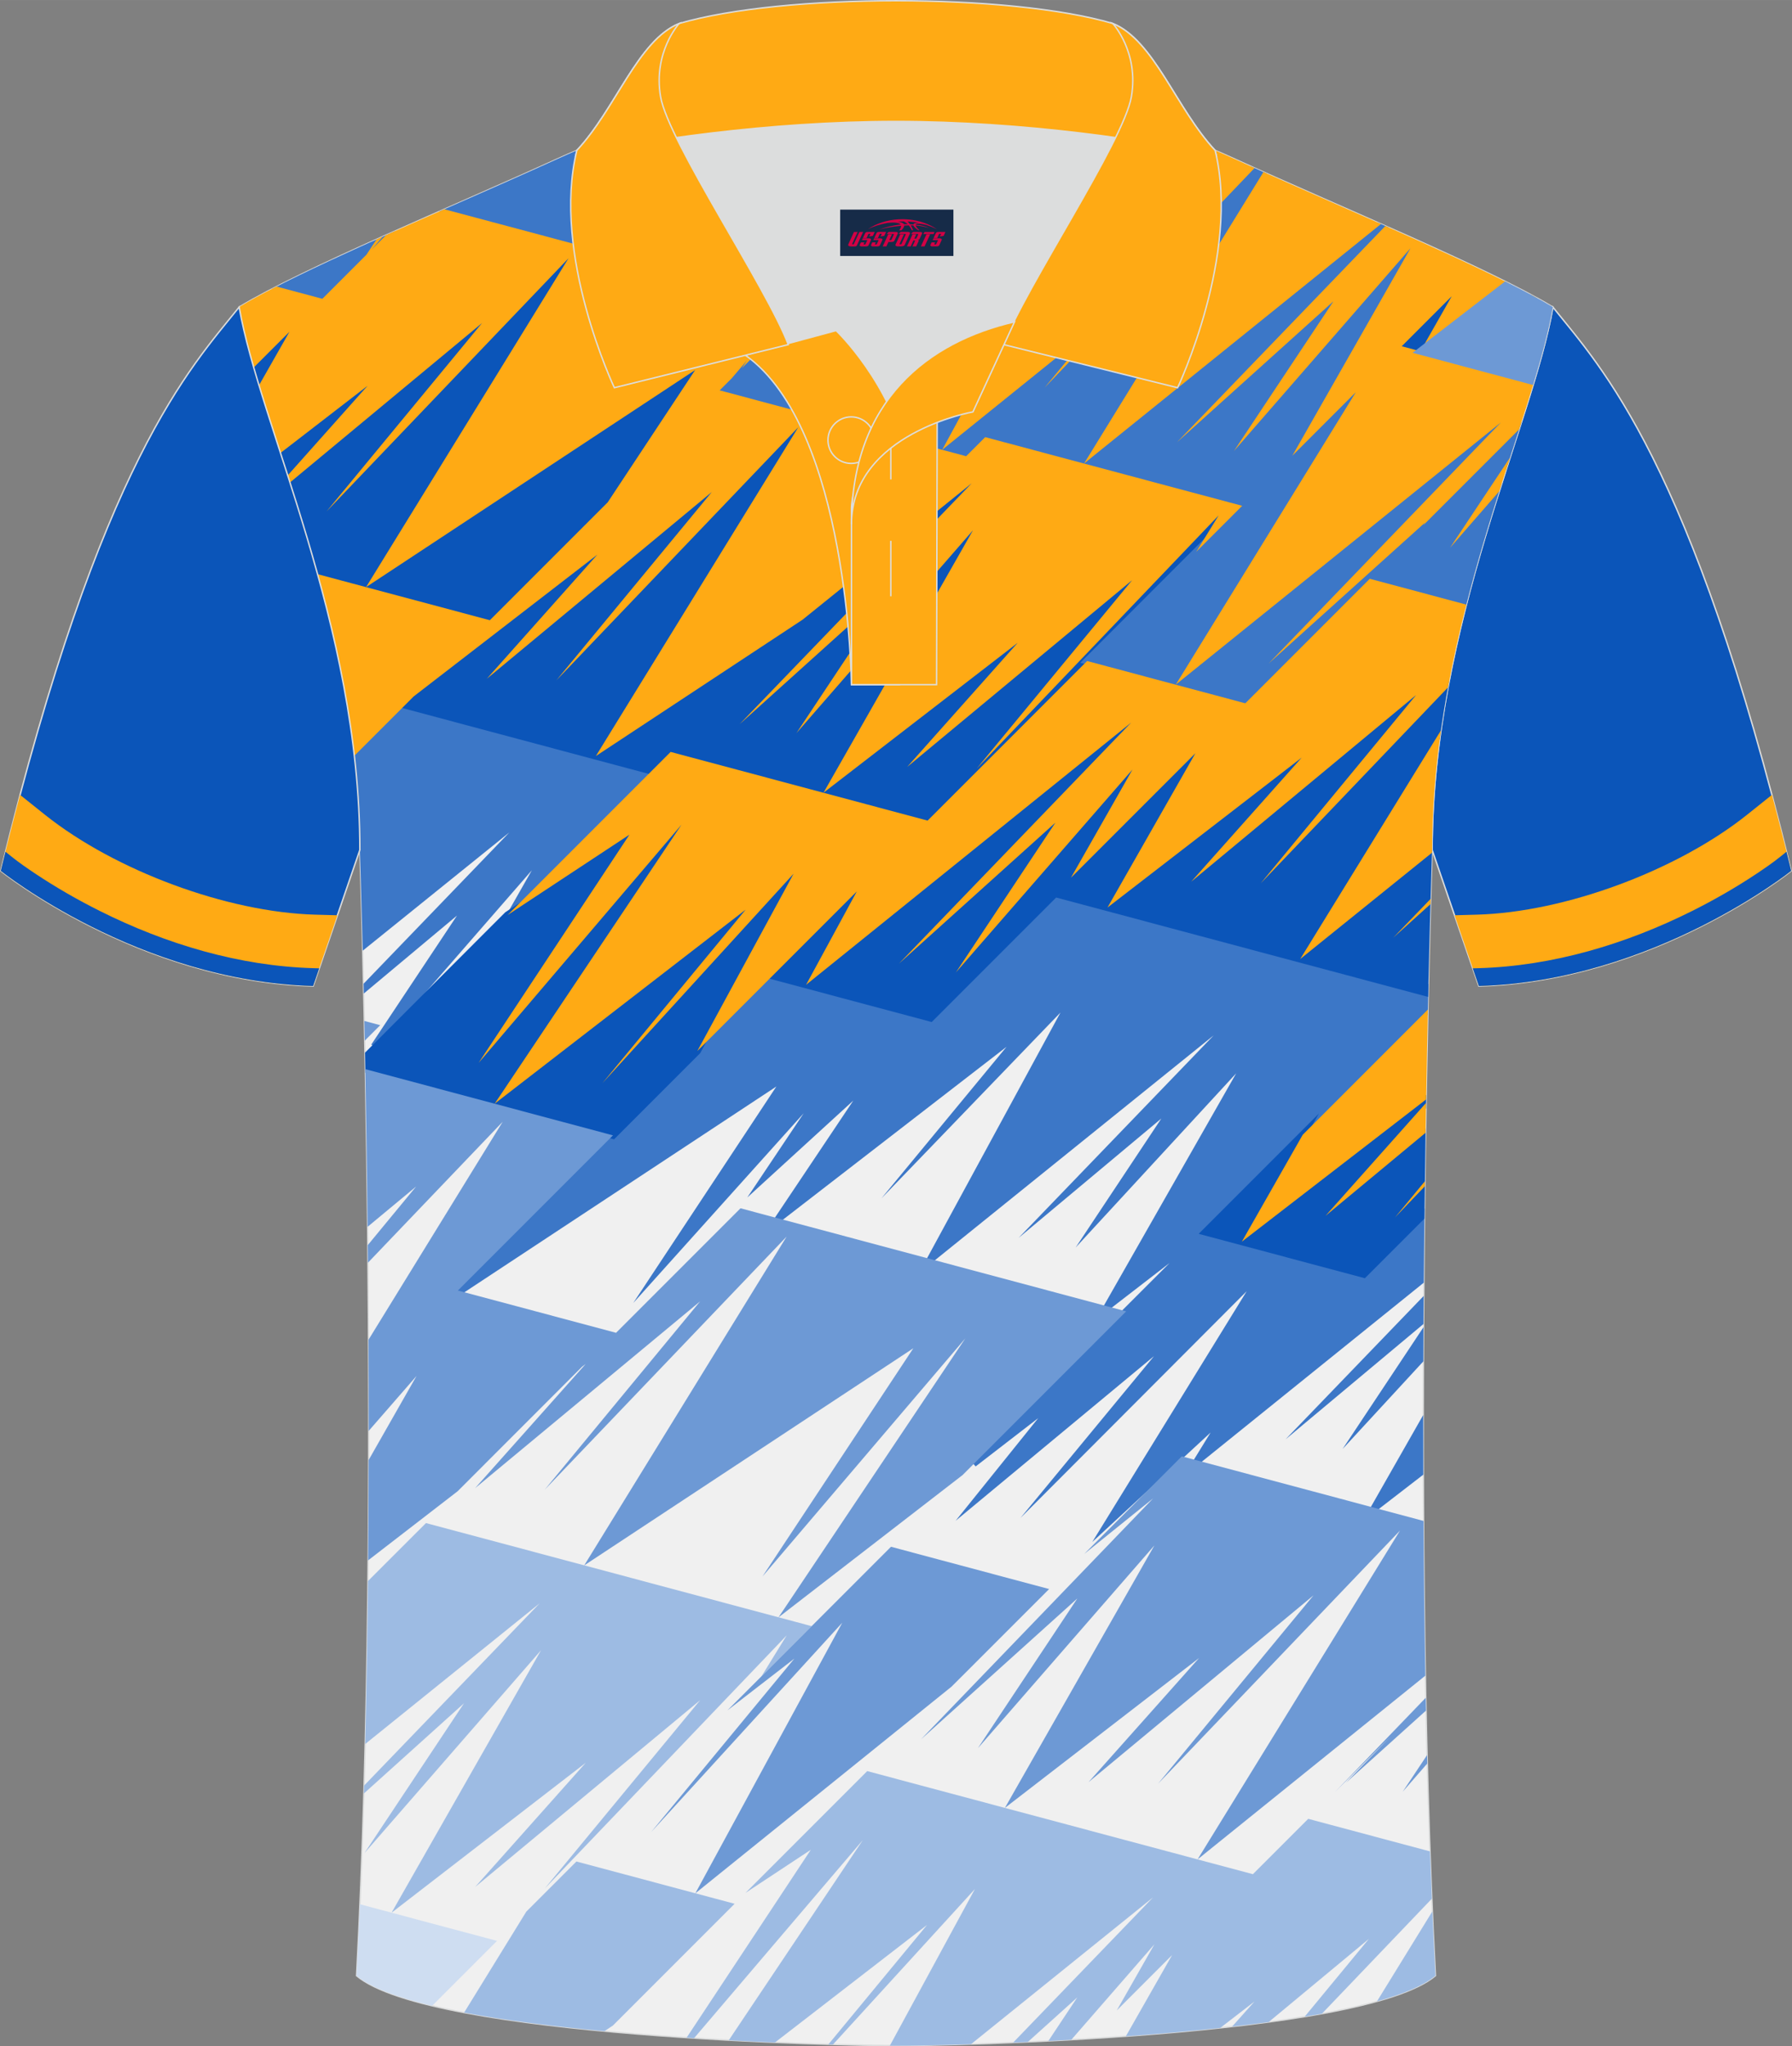 <?xml version="1.0" encoding="utf-8"?>
<!-- Generator: Adobe Illustrator 24.0.1, SVG Export Plug-In . SVG Version: 6.00 Build 0)  -->
<svg xmlns="http://www.w3.org/2000/svg" xmlns:xlink="http://www.w3.org/1999/xlink" version="1.1" id="图层_1" x="0px" y="0px" width="379.8px" height="433.5px" viewBox="0 0 379.84 433.54" enable-background="new 0 0 379.84 433.54" xml:space="preserve">
<rect x="0" y="0" width="379.84" height="433.54" fill="#808080" stroke="none"/>
<g>
	
		<path fill-rule="evenodd" clip-rule="evenodd" fill="#0B55B9" stroke="#DCDDDD" stroke-width="0.3" stroke-miterlimit="22.926" d="   M329.15,65.06c10.24,12.8,29.36,32.42,50.52,119.44c0,0-29.19,23.38-66.21,24.4c0,0-7.16-20.82-9.9-28.84l0,0   C303.56,132.28,324.87,89.82,329.15,65.06z"/>
	<g>
		<path fill-rule="evenodd" clip-rule="evenodd" fill="#FFAA14" d="M370.22,172.69c-14.79,11.75-38.46,20.57-57.17,21.09l-4.73,0.13    c2.63,7.64,5.15,14.99,5.15,14.99c37.02-1.02,66.21-24.4,66.21-24.4c-1.37-5.65-2.74-11.01-4.09-16.1L370.22,172.69z"/>
		<path fill-rule="evenodd" clip-rule="evenodd" fill="#0B55B9" d="M377.3,181.55c-1.56,1.25-3.3,2.44-4.96,3.55    c-4.37,2.91-8.97,5.55-13.67,7.9c-14.03,7.02-29.57,11.68-45.32,12.12l-1.18,0.03l1.29,3.75c37.02-1.02,66.21-24.4,66.21-24.4    c-0.33-1.37-0.66-2.72-1-4.05L377.3,181.55z"/>
	</g>
	
		<path fill-rule="evenodd" clip-rule="evenodd" fill="#F0F0F0" stroke="#DCDDDD" stroke-width="0.3" stroke-miterlimit="22.926" d="   M76.28,180.07c0,0,4.68,137.15-0.7,238.51c15.6,13.14,104.62,14.84,114.34,14.81c9.72,0.03,98.74-1.67,114.34-14.82   c-5.38-101.36-0.7-238.51-0.7-238.51c0-47.79,21.31-90.25,25.59-115c-13.68-8.25-45.44-21.32-67.38-31.34   c-5.84-2.66-10.73-4.57-15.09-5.94l-113.56-0.01c-4.32,1.37-9.2,3.29-15.06,5.95c-21.94,10.02-53.7,23.09-67.37,31.34   C54.97,89.82,76.28,132.28,76.28,180.07z"/>
	<g>
		<path fill-rule="evenodd" clip-rule="evenodd" fill="#3C77C7" d="M247.91,267.58l-15.68,12.1l29.8-52.29L228,264.3l18.16-27.33    l-30.25,25.29l41.34-42.9l-62.46,50.36l29.99-55.2l-37.96,39.38l26.53-32.12l-51.52,39.81l19.04-28.42L158.4,253.7l11.95-17.84    l-36.12,40.19l30.33-45.86l-69.53,45.84l2.66-4.31l65.83-65.83l33.52,8.95l26.39-27.64l52.36,15.25l27,6.04    c-0.05,2.07-0.1,4.24-0.15,6.5l-45.37,45.37l-0.33,0.25l31.9,8.52l13.11-13.11c-0.06,5.09-0.11,10.34-0.16,15.73l-50.91,41.04    l5.73-9.3l-25.08,23.19l32.72-53.12l-47.94,48.03l28.3-34.28l-42.05,34.88l17.51-21.75l-13.27,10.24l-0.94-1.07L247.91,267.58    L247.91,267.58z M301.69,312.42c-0.01-4.25-0.02-8.46-0.02-12.63l-12.86,22.57L301.69,312.42L301.69,312.42z M301.7,288.42    c0.01-2.43,0.02-4.84,0.03-7.24l-17.15,25.81L301.7,288.42L301.7,288.42z M301.73,280.5c0.01-1.99,0.02-3.98,0.04-5.94    l-29.28,30.38L301.73,280.5L301.73,280.5z M76.28,180.07c0,0,0.27,7.92,0.61,21.34l31.07-25.05l-30.9,32.06l0.05,2.07l19.76-16.52    L78.7,221.3l1.13,0.86l32.9-37.78l-7.16,12.57l34.26-34.26l-53.75-14.6l-11.09,11.09C75.81,166,76.28,172.98,76.28,180.07z"/>
		<path fill-rule="evenodd" clip-rule="evenodd" fill="#CEDDF1" d="M91.6,424.95l13.75-13.75L83,405.23l-1.81-0.48l-4.9-1.31    c-0.22,5.12-0.46,10.17-0.72,15.14C78.57,421.1,84.28,423.2,91.6,424.95z"/>
		<path fill-rule="evenodd" clip-rule="evenodd" fill="#0B55B9" d="M171.25,209.52l-8.97-2.4l22.49-22.49l-11.43,21.04l66.51-53.62    l0.96,1.05l-34.83,36.14l17.74-15.98l1.01,0.87l-15.03,22.61l30.24-34.72l1.12,0.79l-10.62,18.63l26.38-26.38l-19.54,34.3    L276,159.49l0.94,1.01l-17.2,19.3l40.48-33.58l0.97,0.97l-20.17,24.43l26.15-27.35c-0.77,4.05-1.45,8.16-2.01,12.34l-26.62,43.22    l25.01-20.17v0.4c0,0-0.4,11.85-0.84,31.15l-78.84-21.06l-26.38,26.38L171.25,209.52L171.25,209.52z M77.37,223.02l0.08,4.28    l52.71,14.08l18.26-18.26l20.77-38.23l-1.09-0.78l-20.48,22.42l11.44-13.85l-0.94-0.97l-50.06,38.68l37.41-55.84l-1.14-0.86    l-35.41,41.54l27.16-41.07l-28.98,19.11L77.37,223.02L77.37,223.02z M301.93,258.18c0.08-6.69,0.17-13.1,0.26-19.18l-13.98,11.6    l14.05-15.77l0.05-2.88l-36.55,28.21l13.81-24.25l-25.49,25.49l35.22,9.41L301.93,258.18L301.93,258.18z M52.51,73.27    c0.16,0.62,0.33,1.25,0.5,1.89l0.9-1.34l-1.14-0.86L52.51,73.27L52.51,73.27z M53.54,77.03L64.8,65.78l-9.6,16.84    C54.61,80.7,54.06,78.84,53.54,77.03L53.54,77.03z M59.2,95.2c2.71,8.39,5.67,17.56,8.34,27.32c3.28,0.89,6.56,1.83,9.87,2.61    l26.64,7.12l25.35-25.35l20.61-31.17l-70,46.15l41.47-67.34l-1.08-0.83L83.02,92.83l20.17-24.43l-0.97-0.97l-40.48,33.58    l17.2-19.3L78,80.7L59.2,95.2L59.2,95.2z M177.09,165.06l30.16-52.93l-1.12-0.79l-30.24,34.72l15.03-22.61l-1.01-0.87    l-17.73,15.98L207,102.41l-0.96-1.05l-36.23,29.21l-0.05,0.05l-41.02,27.05l41.47-67.34l-1.08-0.83l-37.41,39.12l20.17-24.43    l-0.97-0.97l-40.48,33.58l17.2-19.3l-0.94-1.01l-39.51,30.49l-2.79,2.79l53.94,14.41l4.04-4.04l54.47,14.55l57.31-57.31l5.15-8.36    l-1.08-0.83l-37.41,39.12l20.17-24.43l-0.97-0.97l-40.48,33.58l17.2-19.3l-0.94-1.01L177.09,165.06L177.09,165.06z M301.45,75.29    l-5.79-1.55l15.51-15.5L301.45,75.29z"/>
		<path fill-rule="evenodd" clip-rule="evenodd" fill="#9DBBE3" d="M78,334.96c-0.12,11.47-0.31,23.05-0.59,34.53l36.99-29.82    L77.17,378.3l-0.05,1.68l21.23-19.12l-21.09,31.73l37.42-42.97l-31.63,55.52l0.05,0.01l41.05-31.68l-23.42,26.29l47.68-39.56    l-32.94,39.9l51.28-53.63l-5.33,8.66l10.62-10.61l-37.98-10.15l-10.21-2.73l-9.37-2.5l-24.19-6.46L78,334.96L78,334.96z     M98.38,426.39L111.56,405l10.62-10.62l33.53,8.96l-25.8,25.8l-1.8,1.19C117.57,429.34,107.21,428.06,98.38,426.39L98.38,426.39z     M145.54,431.7l26.32-39.8l-13.84,9.13l25.8-25.8l81.75,21.84l11.73-11.73l4.51,1.21l21.3,5.69c0.12,3.36,0.25,6.7,0.39,10.02    l-23.29,24.36c-1.2,0.22-2.42,0.43-3.67,0.64l13.61-16.48l-21.24,17.62c-2.53,0.34-5.12,0.66-7.75,0.96l4.74-5.31l-7.25,5.59    c-6.6,0.71-13.38,1.29-20.01,1.77l9.8-17.2l17.13-17.13l-28.86,28.86l7.98-14.01l-17.61,20.22c-1.65,0.09-3.27,0.18-4.87,0.26    l6.14-9.24l-10.49,9.45c-1.06,0.05-2.1,0.09-3.12,0.14l29.66-30.77l-38.58,31.1c-7.98,0.25-13.8,0.33-15.9,0.32    c-0.34,0-0.78,0-1.31,0l18.04-33.2l-30.1,32.96l-0.97-0.03l20.92-25.32l-32.24,24.91c-3.11-0.13-6.39-0.29-9.79-0.47l28.43-42.43    l-35.8,42L145.54,431.7L145.54,431.7z M291.87,424.01c5.58-1.55,9.91-3.35,12.39-5.44c-0.24-4.47-0.45-9.02-0.65-13.62    L291.87,424.01z"/>
		<path fill-rule="evenodd" clip-rule="evenodd" fill="#3C77C7" d="M131.49,55.06L93.11,44.8c8.72-3.84,17.41-7.64,24.95-11.08    c5.86-2.66,10.74-4.58,15.06-5.95h9.65l-5.52,8.35l7.12-8.35h7.77l-15.75,23.51l30.42-23.51h18.75l-17.71,32.59l31.32-25.25    l0.26,0.29l3.83-4.5l2.63-2.63l1.06,0.87l-36.24,54.1l50.06-38.68l0.94,0.97l-11.44,13.85l20.48-22.42l1.09,0.78l-29.66,54.59    l30.86-24.88l0.67,0.74l31.48-32.92c1.09,0.49,2.19,0.99,3.31,1.49l-35.77,58.09l59.21-47.74l2.44,1.08l-29.5,30.61l17.74-15.98    l1.01,0.87L268.6,86.31l30.24-34.72l1.12,0.79l-22.6,39.66l9.95-9.95l1.06,0.83l-36.2,58.79l66.02-53.23l0.96,1.05l-34.83,36.14    l17.74-15.98l0.08,0.06l20.38-20.38c-1.05,3.27-2.15,6.66-3.29,10.19l-4.8,7.22l3.93-4.52c-2.63,8.25-5.35,17.15-7.73,26.54    l-20.06-5.36l-26.38,26.38l-35.21-9.41l32.89-32.89l-52.78-14.1l-4.05,4.05L151.1,83.06l17.99-17.99L131.49,55.06L131.49,55.06z     M83.79,48.93l-5.12,5.12l-0.09-0.08l-0.33,0.49l-9.7,9.7L57.6,61.24C64.75,57.53,74.03,53.28,83.79,48.93L83.79,48.93z     M178.12,58.19l-6.55,9.9l19.35-22.7L178.12,58.19z"/>
		<path fill-rule="evenodd" clip-rule="evenodd" fill="#FFAA14" d="M174.56,167.96l-32.41-8.66l-4.04,4.04l-29.1,29.1l-1.42,1.42    l25.83-17.03l-31.97,48.35l43-50.46l-39.6,59.11l53.2-41.11l-30.37,36.77l40.53-44.38l-20.4,37.55l15.93-15.93l17.87-17.87    l-10.75,19.78l-7.13-1.9l7.13,1.9l11.01,2.94l-11.01-2.94l68.9-55.55l-49.2,51.05l33.15-29.86l-21.09,31.73l37.42-42.97    L227,185.96l26.38-26.38l-18.63,32.69l41.16-31.76l-23.42,26.29l47.68-39.56l-32.94,39.9l39.69-41.51    c1.11-6.01,2.44-11.87,3.89-17.54l-20.47-5.47L263.96,149l0,0l-33.53-8.96l-33.81,33.81L174.56,167.96L174.56,167.96z     M305.42,154.75c-1.17,8.21-1.86,16.67-1.86,25.31l-0.02,0.59l-27.94,22.53L305.42,154.75L305.42,154.75z M302.01,251.33    l0.01-1.06l-6.33,7.66L302.01,251.33L302.01,251.33z M302.17,239.99l-21.21,17.6l21.31-23.92    C302.24,235.74,302.21,237.84,302.17,239.99L302.17,239.99z M302.29,232.92l-39.06,30.14l12.9-22.64l26.53-26.53    C302.53,219.67,302.41,226.04,302.29,232.92L302.29,232.92z M303.21,191.55l-7.91,7.13l7.95-8.25L303.21,191.55z"/>
		<path fill-rule="evenodd" clip-rule="evenodd" fill="#FFAA14" d="M317.78,104.09c0.77-2.45,1.54-4.84,2.3-7.17l-12.72,19.13    L317.78,104.09L317.78,104.09z M322,90.96l-20.31,20.31l0.38-0.57l-33.15,29.86l49.2-51.05l-68.9,55.54l38.16-61.96l-13.45,13.45    l25.04-43.95l-37.42,42.97l21.09-31.73L249.48,93.7l44.17-45.83c9.54,4.23,18.76,8.42,26.12,12.12l-18.69,14.42l6.64-11.66    l-10.6,10.6l-0.01,0.01l28.06,7.5C324.2,84.07,323.13,87.44,322,90.96L322,90.96z M325.8,63.14c-0.4-0.22-0.81-0.44-1.23-0.67    l-5.76,6.46L325.8,63.14L325.8,63.14z M292.72,47.45c-8.43-3.74-17.08-7.5-24.91-11.01L229.78,98.2L292.72,47.45L292.72,47.45z     M265.92,35.6c-1.42-0.64-2.8-1.27-4.15-1.88c-5.84-2.66-10.73-4.57-15.09-5.94h-39.21l-1.52,1.52l1.52-1.52H184.7l-19.32,35.55    l33.71-27.18l-10.78,10.78l-10.78,10.78l-13.44,20.33l39.73-46.62l0,0l-3.55,3.55l-0.24,0.24l3.79-3.79l2.12-2.12l-38.45,57.39    l-14.95-3.99l2.57-2.57l3.27-3.84l-1.15,1.72l13.29-13.29L94.19,44.33c-4.14,1.82-8.29,3.65-12.34,5.46l-3.2,3.2l2.52-2.9    l-1.32,0.59l-2.18,3.28l-9.34,9.34l-9.72-2.6c-3.04,1.55-5.72,3.01-7.93,4.35c0.49,2.81,1.19,5.85,2.06,9.1l0.14-0.16l-0.13,0.2    c0.32,1.2,0.66,2.42,1.02,3.68l7.58-7.58L54.9,81.63c1.36,4.48,2.92,9.27,4.55,14.34l18.46-14.24l-16.93,18.99l0.48,1.5    l40.7-33.77l-32.94,39.9l51.28-53.63l-42.91,69.67l69.76-46l-18.53,28.02l-24.99,24.99l-36.53-9.76    c3.32,12.01,6.25,24.94,7.8,38.49l10.75-10.75l1.83-1.83l38.93-30.04l-23.42,26.29l47.68-39.56l-32.94,39.9l51.28-53.63    l-42.91,69.67l-8.19-2.19l8.19,2.19l7.94,2.12l-7.94-2.12l43.93-28.97l0,0l0.08-0.08l35.65-28.74l-49.2,51.05l33.15-29.86    l-21.09,31.73l37.42-42.97l-31.69,55.61l41.16-31.76l-23.42,26.29l47.68-39.56l-32.94,39.9l51.28-53.63l-4.75,7.71l9.74-9.74    l-54.47-14.55l-4.04,4.04l0,0l-13.63-3.64l8.55,2.28l5.09,1.36l-5.09-1.36l33.25-26.81l17.27-17.27l-17.27,17.27l-1.55,1.55    l-10,12.11L265.92,35.6L265.92,35.6z M176.64,27.77l-20.65,22.61l18.68-22.61H176.64L176.64,27.77z M168.04,27.77l-34.88,26.95    l18.05-26.95H168.04L168.04,27.77z M145.35,27.77l-15.6,18.3l12.1-18.3H145.35L145.35,27.77z M67.31,121.64    c3.44,0.91,6.88,1.83,10.29,2.75L67.31,121.64L67.31,121.64L67.31,121.64z M167.49,86.69l53.2-41.11l-30.37,36.77l40.53-44.38    L199.71,95.3l-18.83-5.03L167.49,86.69z"/>
		<path fill-rule="evenodd" clip-rule="evenodd" fill="#6D99D5" d="M301.74,322.23l-51.24-13.69l-17.96,17.96l-2.72,2.72    l14.59-11.76l-49.2,51.05l33.15-29.86l-21.09,31.74l37.42-42.97L213,383.03l41.16-31.76l-23.42,26.29L278.41,338l-32.94,39.9    l51.28-53.63l-42.91,69.67l48.28-38.93C301.93,344.04,301.8,333.05,301.74,322.23L301.74,322.23z M302.21,359.69l0.06,2.71    l-17,15.31l9.41-9.76l-11.73,11.73L302.21,359.69L302.21,359.69z M302.49,371.83l0.04,1.79l-5.2,5.97L302.49,371.83L302.49,371.83    z M303.1,392.17l-0.03,0.06l0.04-0.03L303.1,392.17L303.1,392.17z M77.23,216.3l0.09,4.17l3.27-3.27L77.23,216.3L77.23,216.3z     M77.43,226.51l52.5,14.03l-31.65,31.65l-1.22,1.22l0.4,0.11l33.12,8.85l26.38-26.38l70,18.7l7.78,2.08l3.97,1.06l-31.82,31.82    l-2.86,2.86l-39.01,30.14l39.6-59.11l-43,50.46l31.97-48.35l-69.76,46l42.91-69.67l-51.28,53.63l32.94-39.9l-47.68,39.56    l23.42-26.29l-0.76,0.58L97,315.94l-18.98,14.65c0.06-7.16,0.1-14.27,0.12-21.27l10.15-17.81l-10.14,11.64    c0-6.55-0.01-13-0.04-19.31l28.44-46.18l-28.56,29.86l-0.04-3.72l10.25-12.42l-10.29,8.54C77.8,247.79,77.62,236.53,77.43,226.51    L77.43,226.51z M201.7,357.33l-54.31,43.79l31.14-57.33L138,388.17l30.37-36.77l-14.19,10.97l7.24-7.24l10.62-10.61l16.82-16.82    l1.94,0.52l31.58,8.44L201.7,357.33z"/>
		<path fill-rule="evenodd" clip-rule="evenodd" fill="#6D99D5" d="M324.96,81.57c1.86-6.12,3.35-11.66,4.19-16.51    c-2.73-1.65-6.18-3.48-10.12-5.45l-19.61,15.13L324.96,81.57z"/>
	</g>
	
		<path fill-rule="evenodd" clip-rule="evenodd" fill="#0B55B9" stroke="#DCDDDD" stroke-width="0.3" stroke-miterlimit="22.926" d="   M50.69,65.06C40.45,77.86,21.33,97.48,0.17,184.5c0,0,29.19,23.38,66.21,24.4c0,0,7.16-20.82,9.9-28.84l0,0   C76.28,132.28,54.97,89.82,50.69,65.06z"/>
	<g>
		<path fill-rule="evenodd" clip-rule="evenodd" fill="#FFAA14" d="M9.62,172.69c14.79,11.75,38.46,20.57,57.17,21.09l4.73,0.13    c-2.63,7.64-5.15,14.99-5.15,14.99c-37.02-1.02-66.21-24.4-66.21-24.4c1.37-5.65,2.74-11.01,4.09-16.1L9.62,172.69z"/>
		<path fill-rule="evenodd" clip-rule="evenodd" fill="#0B55B9" d="M2.53,181.55c1.56,1.25,3.3,2.44,4.96,3.55    c4.37,2.91,8.97,5.55,13.67,7.9c14.03,7.02,29.57,11.68,45.32,12.12l1.18,0.03l-1.29,3.75c-37.02-1.02-66.21-24.4-66.21-24.4    c0.33-1.37,0.66-2.72,1-4.05L2.53,181.55z"/>
	</g>
	<path fill-rule="evenodd" clip-rule="evenodd" fill="#DCDDDD" d="M187.94,85.06c6.44-9.11,16.35-14.37,26.94-16.84   c5.24-10.64,16.08-27.82,21.62-39.15c-26.77-6.51-66.39-6.51-93.16,0c6.42,13.14,20,34.17,23.66,43.71l10.22-2.75   C177.22,70.04,183.22,75.71,187.94,85.06z"/>
	
		<path fill-rule="evenodd" clip-rule="evenodd" fill="#FFAA14" stroke="#DCDDDD" stroke-width="0.3" stroke-miterlimit="22.926" d="   M157.96,75.23l19.26-5.19c0,0,11.74,11.1,15.3,27.84s-1.86,47.18-1.86,47.18h-10.18C180.48,145.05,179.95,90.8,157.96,75.23z"/>
	
		<path fill-rule="evenodd" clip-rule="evenodd" fill="#FFAA14" stroke="#DCDDDD" stroke-width="0.3" stroke-miterlimit="22.926" d="   M180.48,107.51v37.54h18.04l0.14-60.77C189.82,87.19,180.97,98.72,180.48,107.51z"/>
	
		<path fill-rule="evenodd" clip-rule="evenodd" fill="#FFAA14" stroke="#DCDDDD" stroke-width="0.3" stroke-miterlimit="22.926" d="   M122,33.06c13.38-3.26,40.91-7.33,67.92-7.33c27,0,54.53,4.07,67.92,7.33l-0.28-1.2c-8.23-8.78-12.93-23.33-21.69-26.89   c-10.94-3.22-28.44-4.82-45.95-4.82c-17.5,0-35.01,1.61-45.95,4.82c-8.77,3.57-13.47,18.11-21.69,26.89L122,33.06z"/>
	
		<path fill-rule="evenodd" clip-rule="evenodd" fill="#FFAA14" stroke="#DCDDDD" stroke-width="0.3" stroke-miterlimit="22.926" d="   M143.97,4.97c0,0-5.58,6.05-3.95,15.53c1.63,9.49,22.57,40.53,27.06,52.51l-36.86,9.13c0,0-13.39-28.22-7.95-50.28   C130.51,23.08,135.21,8.54,143.97,4.97z"/>
	
		<path fill-rule="evenodd" clip-rule="evenodd" fill="#FFAA14" stroke="#DCDDDD" stroke-width="0.3" stroke-miterlimit="22.926" d="   M235.87,4.97c0,0,5.58,6.05,3.94,15.53c-1.63,9.49-22.57,40.53-27.06,52.51l36.86,9.13c0,0,13.39-28.22,7.95-50.28   C249.34,23.08,244.63,8.54,235.87,4.97z"/>
	<path fill="none" stroke="#DCDDDD" stroke-width="0.3" stroke-miterlimit="22.926" d="M185.36,93.25c0-2.72-2.21-4.93-4.93-4.93   c-2.72,0-4.93,2.21-4.93,4.93s2.21,4.93,4.93,4.93C183.14,98.18,185.36,95.97,185.36,93.25z"/>
	
		<line fill="none" stroke="#DCDDDD" stroke-width="0.3" stroke-miterlimit="22.926" x1="188.82" y1="114.58" x2="188.82" y2="126.33"/>
	
		<line fill="none" stroke="#DCDDDD" stroke-width="0.3" stroke-miterlimit="22.926" x1="188.82" y1="89.82" x2="188.82" y2="101.57"/>
	
		<path fill-rule="evenodd" clip-rule="evenodd" fill="#FFAA14" stroke="#DCDDDD" stroke-width="0.3" stroke-miterlimit="22.926" d="   M215.04,68.19l-8.81,19.07c0,0-25.75,4.58-25.75,23.82C180.48,84.9,196.76,72.39,215.04,68.19z"/>
	
</g>
<g id="tag_logo">
	<rect y="44.41" fill="#162B48" width="24" height="9.818" x="178.09"/>
	<g>
		<path fill="#D30044" d="M194.05,47.6l0.005-0.011c0.131-0.311,1.085-0.262,2.351,0.071c0.715,0.24,1.44,0.54,2.193,0.9    c-0.218-0.147-0.447-0.289-0.682-0.42l0.011,0.005l-0.011-0.005c-1.478-0.845-3.218-1.418-5.1-1.62    c-1.282-0.115-1.658-0.082-2.411-0.055c-2.449,0.142-4.68,0.905-6.458,2.095c1.26-0.638,2.722-1.075,4.195-1.336    c1.467-0.18,2.476-0.033,2.771,0.344c-1.691,0.175-3.469,0.633-4.555,1.075c1.156-0.338,2.967-0.665,4.647-0.813    c0.016,0.251-0.115,0.567-0.415,0.96h0.475c0.376-0.382,0.584-0.725,0.595-1.004c0.333-0.022,0.66-0.033,0.971-0.033    C192.88,48.04,193.09,48.39,193.29,48.78h0.262c-0.125-0.344-0.295-0.687-0.518-1.036c0.207,0,0.393,0.005,0.567,0.011    c0.104,0.267,0.496,0.66,1.058,1.025h0.245c-0.442-0.365-0.753-0.753-0.835-1.004c1.047,0.065,1.696,0.224,2.885,0.513    C195.87,47.86,195.13,47.69,194.05,47.6z M191.61,47.51c-0.164-0.295-0.655-0.485-1.402-0.551    c0.464-0.033,0.922-0.055,1.364-0.055c0.311,0.147,0.589,0.344,0.84,0.589C192.15,47.49,191.88,47.5,191.61,47.51z M193.59,47.56c-0.224-0.016-0.458-0.027-0.715-0.044c-0.147-0.202-0.311-0.398-0.502-0.6c0.082,0,0.164,0.005,0.24,0.011    c0.72,0.033,1.429,0.125,2.138,0.273C194.08,47.16,193.7,47.32,193.59,47.56z"/>
		<path fill="#D30044" d="M181.01,49.14L179.84,51.69C179.66,52.06,179.93,52.2,180.41,52.2l0.873,0.005    c0.115,0,0.251-0.049,0.327-0.175l1.342-2.891H182.17L180.95,51.77H180.78c-0.147,0-0.185-0.033-0.147-0.125l1.156-2.504H181.01L181.01,49.14z M182.87,50.49h1.271c0.36,0,0.584,0.125,0.442,0.425L184.11,51.95C184.01,52.17,183.74,52.2,183.51,52.2H182.59c-0.267,0-0.442-0.136-0.349-0.333l0.235-0.513h0.742L183.04,51.73C183.02,51.78,183.06,51.79,183.12,51.79h0.18    c0.082,0,0.125-0.016,0.147-0.071l0.376-0.813c0.011-0.022,0.011-0.044-0.055-0.044H182.7L182.87,50.49L182.87,50.49z M183.69,50.42h-0.78l0.475-1.025c0.098-0.218,0.338-0.256,0.578-0.256H185.41L185.02,49.98L184.24,50.1l0.262-0.562H184.21c-0.082,0-0.12,0.016-0.147,0.071L183.69,50.42L183.69,50.42z M185.28,50.49L185.11,50.86h1.069c0.06,0,0.06,0.016,0.049,0.044    L185.85,51.72C185.83,51.77,185.79,51.79,185.71,51.79H185.53c-0.055,0-0.104-0.011-0.082-0.06l0.175-0.376H184.88L184.65,51.87C184.55,52.06,184.73,52.2,185,52.2h0.916c0.24,0,0.502-0.033,0.605-0.251l0.475-1.031c0.142-0.3-0.082-0.425-0.442-0.425H185.28L185.28,50.49z M186.09,50.42l0.371-0.818c0.022-0.055,0.06-0.071,0.147-0.071h0.295L186.64,50.09l0.791-0.115l0.387-0.845H186.37c-0.24,0-0.48,0.038-0.578,0.256L185.32,50.42L186.09,50.42L186.09,50.42z M188.49,50.88h0.278c0.087,0,0.153-0.022,0.202-0.115    l0.496-1.075c0.033-0.076-0.011-0.12-0.125-0.12H187.94l0.431-0.431h1.522c0.355,0,0.485,0.153,0.393,0.355l-0.676,1.445    c-0.06,0.125-0.175,0.333-0.644,0.327l-0.649-0.005L187.88,52.2H187.1l1.178-2.558h0.785L188.49,50.88L188.49,50.88z     M191.08,51.69c-0.022,0.049-0.06,0.076-0.142,0.076h-0.191c-0.082,0-0.109-0.027-0.082-0.076l0.944-2.051h-0.785l-0.987,2.138    c-0.125,0.273,0.115,0.415,0.453,0.415h0.72c0.327,0,0.649-0.071,0.769-0.322l1.085-2.384c0.093-0.202-0.06-0.355-0.415-0.355    h-1.533l-0.431,0.431h1.38c0.115,0,0.164,0.033,0.131,0.104L191.08,51.69L191.08,51.69z M193.8,50.56h0.278    c0.087,0,0.158-0.022,0.202-0.115l0.344-0.753c0.033-0.076-0.011-0.12-0.125-0.12h-1.402l0.425-0.431h1.527    c0.355,0,0.485,0.153,0.393,0.355l-0.529,1.124c-0.044,0.093-0.147,0.18-0.393,0.18c0.224,0.011,0.256,0.158,0.175,0.327    l-0.496,1.075h-0.785l0.54-1.167c0.022-0.055-0.005-0.087-0.104-0.087h-0.235L193.03,52.2h-0.785l1.178-2.558h0.785L193.8,50.56L193.8,50.56z M196.37,49.65L195.19,52.2h0.785l1.184-2.558H196.37L196.37,49.65z M197.88,49.58l0.202-0.431h-2.1l-0.295,0.431    H197.88L197.88,49.58z M197.86,50.49h1.271c0.36,0,0.584,0.125,0.442,0.425l-0.475,1.031c-0.104,0.218-0.371,0.251-0.605,0.251    h-0.916c-0.267,0-0.442-0.136-0.349-0.333l0.235-0.513h0.742L198.03,51.73c-0.022,0.049,0.022,0.06,0.082,0.06h0.18    c0.082,0,0.125-0.016,0.147-0.071l0.376-0.813c0.011-0.022,0.011-0.044-0.049-0.044h-1.069L197.86,50.49L197.86,50.49z     M198.67,50.42H197.89l0.475-1.025c0.098-0.218,0.338-0.256,0.578-0.256h1.451l-0.387,0.845l-0.791,0.115l0.262-0.562h-0.295    c-0.082,0-0.12,0.016-0.147,0.071L198.67,50.42z"/>
	</g>
</g>
</svg>